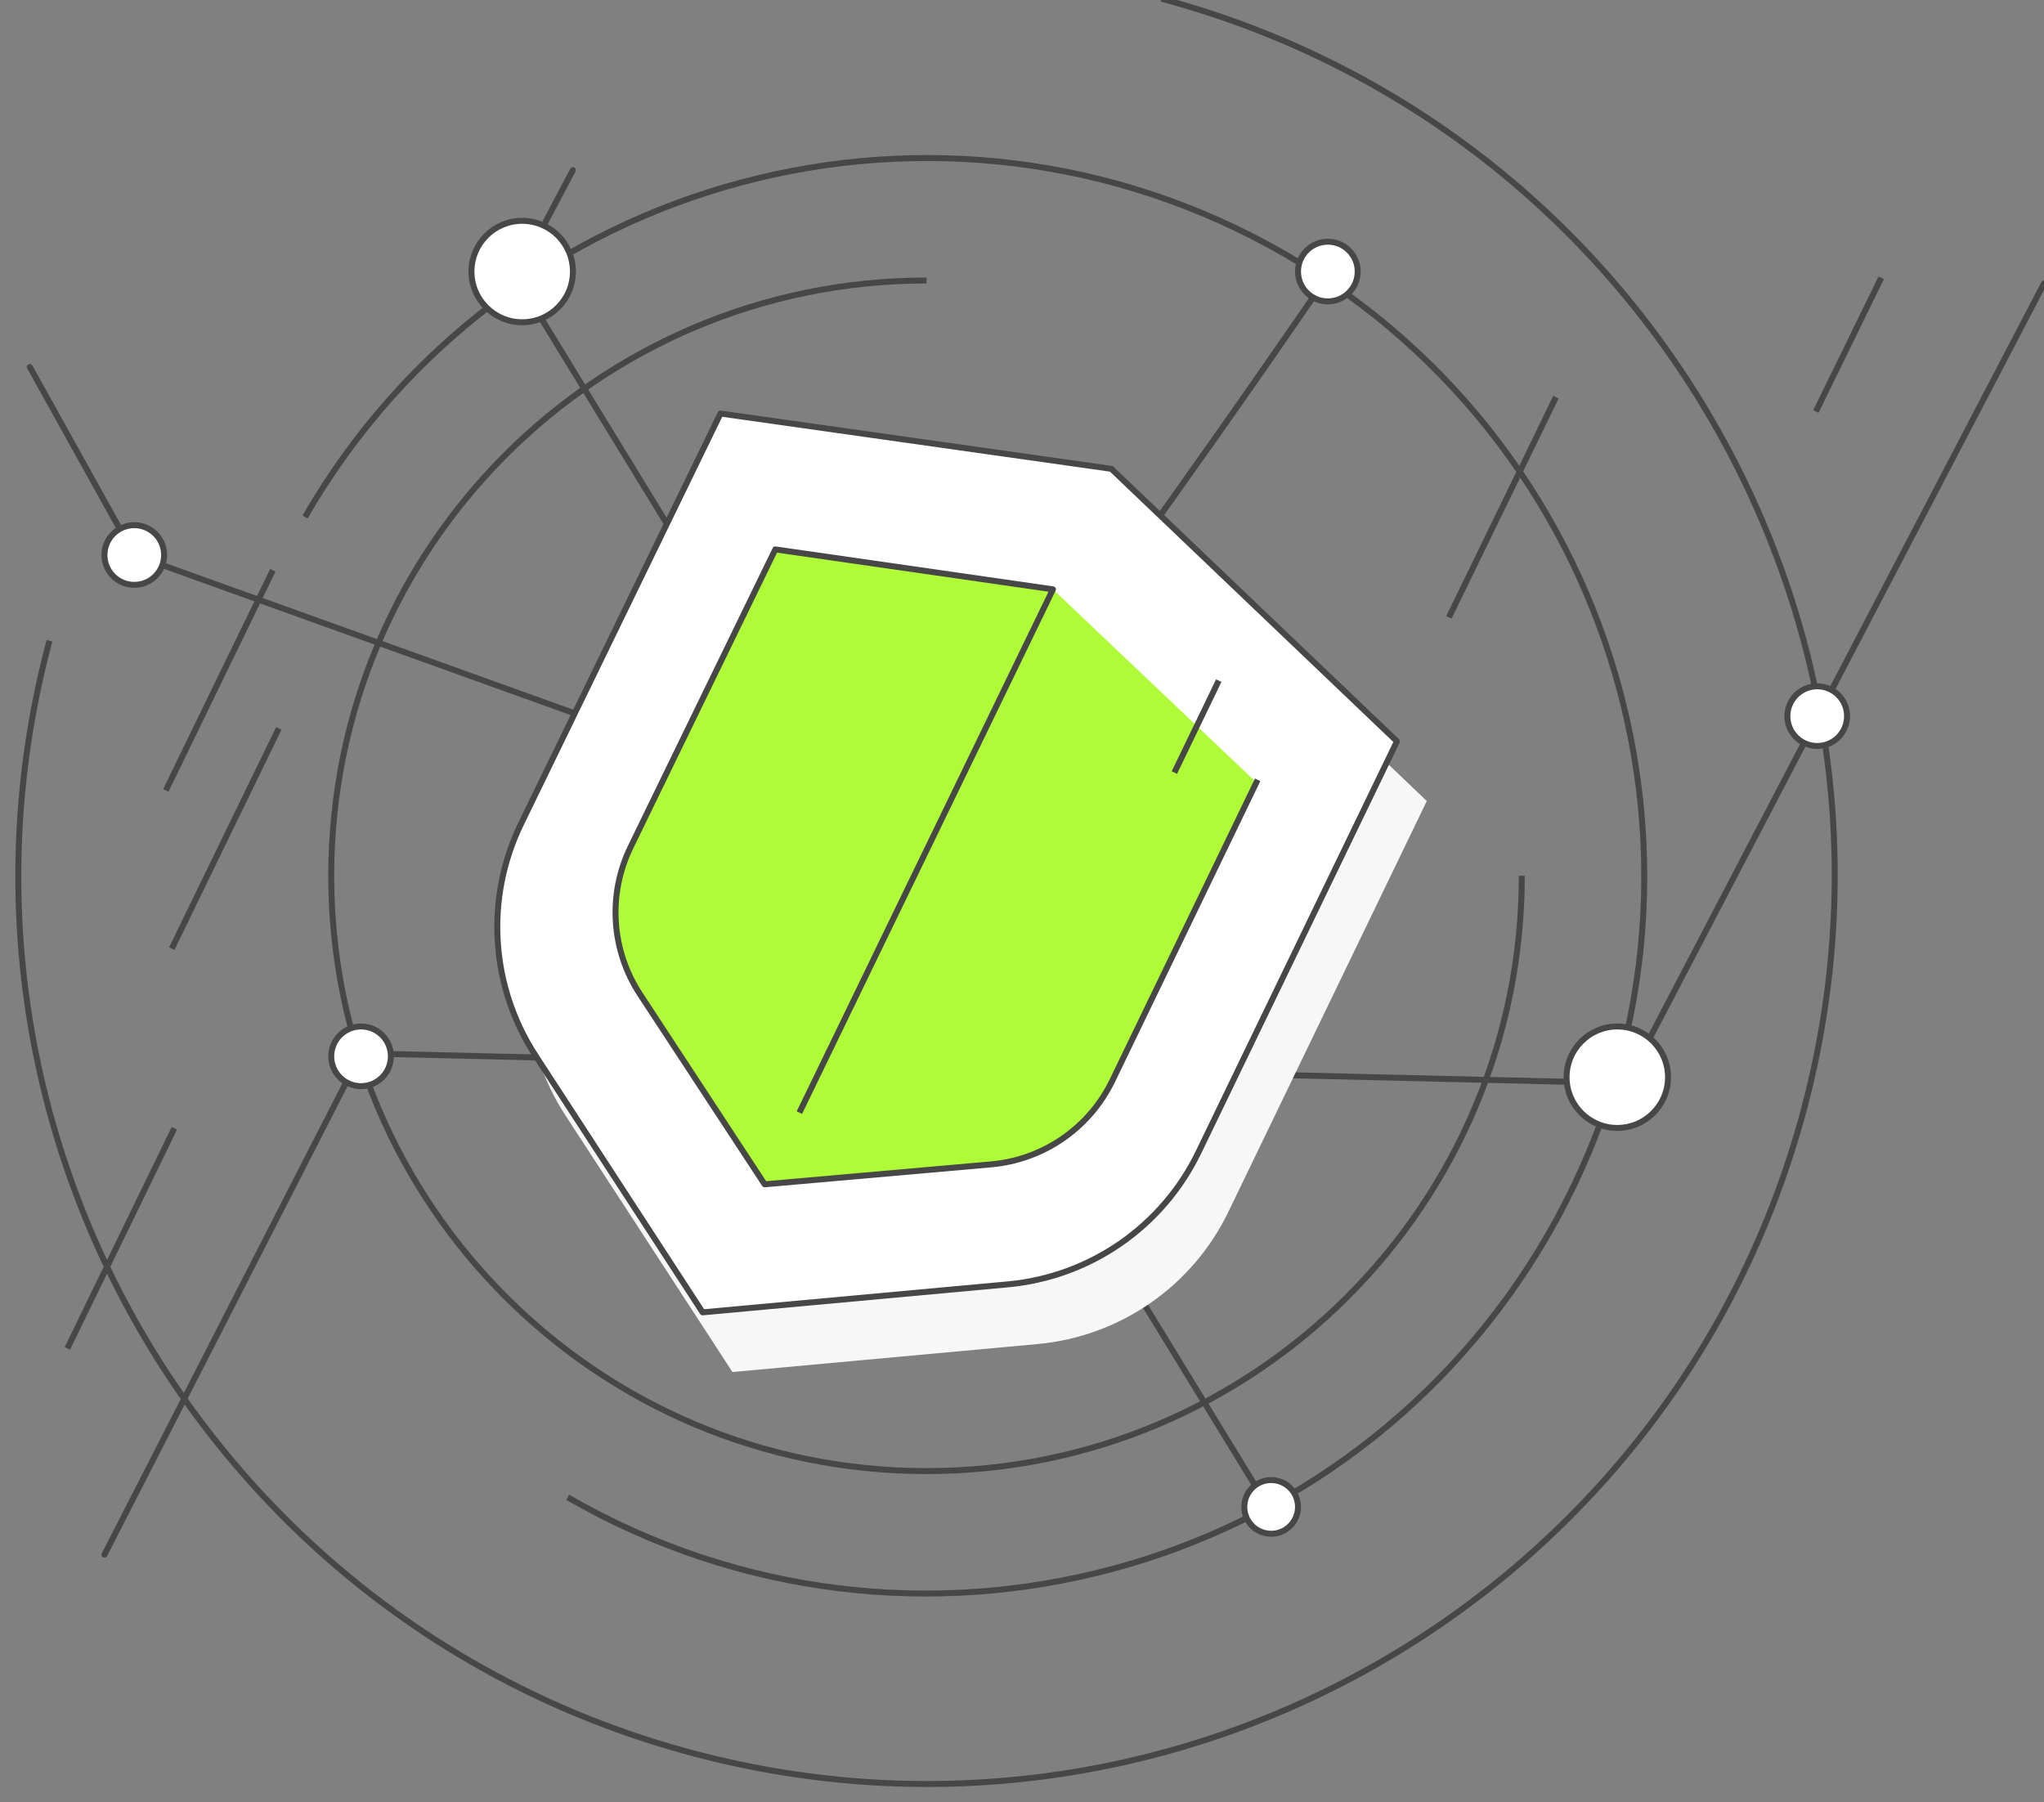 <svg xmlns="http://www.w3.org/2000/svg" width="685" height="604" viewBox="0 0 685 604" fill="none"><rect x="0" y="0" width="685" height="604" fill="#808080" stroke="none"/><g clip-path="url(#clip0_674_422)"><path d="M35 521L121 353L545 363L685 95" stroke="#474747" stroke-width="2" stroke-linecap="round"></path><path d="M192 57L173 93L425 505" stroke="#474747" stroke-width="2" stroke-linecap="round"></path><path d="M446 91C383.516 181.992 374.484 191.008 312 282L45 186L10 123" stroke="#474747" stroke-width="2" stroke-linecap="round"></path><path d="M16.578 214.744C-26.918 377.073 69.415 543.926 231.744 587.422C394.073 630.918 560.926 534.585 604.422 372.256C647.918 209.927 551.585 43.074 389.256 -0.422" stroke="#474747" stroke-width="2"></path><path d="M190.25 501.779C305.279 568.191 452.367 528.779 518.779 413.75C585.191 298.721 545.779 151.633 430.75 85.221C315.721 18.809 168.633 58.221 102.221 173.25" stroke="#474747" stroke-width="2"></path><path d="M510 293.5C510 403.681 420.681 493 310.5 493C200.319 493 111 403.681 111 293.5C111 183.319 200.319 94 310.5 94" stroke="#474747" stroke-width="2"></path><path d="M56 264L91 192" stroke="#474747" stroke-width="2" stroke-linecap="square"></path><path d="M486 206L521 134" stroke="#474747" stroke-width="2" stroke-linecap="square"></path><path d="M58 317L93 245" stroke="#474747" stroke-width="2" stroke-linecap="square"></path><path d="M609 137L630 94" stroke="#474747" stroke-width="2" stroke-linecap="square"></path><path d="M23 451L58 379" stroke="#474747" stroke-width="2" stroke-linecap="square"></path><path fill-rule="evenodd" clip-rule="evenodd" d="M245.465 459.801L347.738 450.425C375.345 447.894 399.606 431.077 411.663 406.113L478.158 268.438L382.443 177.118L251.457 158.587L184.61 296.092C172.489 321.025 174.324 350.487 189.446 373.723L245.465 459.801Z" fill="#F7F7F7"></path><path fill-rule="evenodd" clip-rule="evenodd" d="M235.465 439.801L337.738 430.425C365.345 427.894 389.606 411.077 401.663 386.113L468.158 248.438L372.443 157.118L241.457 138.587L174.61 276.092C162.489 301.025 164.324 330.487 179.446 353.723L235.465 439.801Z" fill="white"></path><path d="M235.465 439.801L234.627 440.346C234.829 440.657 235.187 440.831 235.557 440.797L235.465 439.801ZM468.158 248.438L469.058 248.873C469.247 248.482 469.162 248.014 468.848 247.714L468.158 248.438ZM372.443 157.118L373.133 156.394C372.982 156.25 372.79 156.157 372.583 156.128L372.443 157.118ZM241.457 138.587L241.597 137.597C241.167 137.536 240.747 137.759 240.557 138.15L241.457 138.587ZM235.557 440.797L337.829 431.421L337.646 429.429L235.374 438.805L235.557 440.797ZM402.563 386.548L469.058 248.873L467.258 248.003L400.762 385.678L402.563 386.548ZM468.848 247.714L373.133 156.394L371.753 157.841L467.468 249.161L468.848 247.714ZM372.583 156.128L241.597 137.597L241.317 139.577L372.303 158.108L372.583 156.128ZM240.557 138.15L173.71 275.655L175.509 276.529L242.356 139.024L240.557 138.15ZM178.608 354.269L234.627 440.346L236.303 439.255L180.284 353.178L178.608 354.269ZM173.71 275.655C161.436 300.903 163.295 330.738 178.608 354.269L180.284 353.178C165.354 330.236 163.541 301.147 175.509 276.529L173.71 275.655ZM337.829 431.421C365.786 428.858 390.354 411.828 402.563 386.548L400.762 385.678C388.858 410.326 364.904 426.931 337.646 429.429L337.829 431.421Z" fill="#474747"></path><path fill-rule="evenodd" clip-rule="evenodd" d="M256.257 396.894L332.145 390.211C349.688 388.666 365.124 378.007 372.783 362.149L421.041 262.23L386.958 229.866L352.875 197.501L259.831 184.114L211.315 283.908C203.616 299.746 204.816 318.467 214.474 333.192L256.257 396.894Z" fill="#AFFB37"></path><path d="M421.041 262.23L372.783 362.149C365.124 378.007 349.688 388.666 332.145 390.211L256.257 396.894L214.474 333.192C204.816 318.467 203.616 299.746 211.315 283.908L259.831 184.114L352.875 197.501L268.334 371.969" stroke="#474747" stroke-width="2" stroke-linecap="square" stroke-linejoin="round"></path><path d="M394 258L408 229" stroke="#474747" stroke-width="2" stroke-linecap="square"></path><path d="M121 364C126.523 364 131 359.523 131 354C131 348.477 126.523 344 121 344C115.477 344 111 348.477 111 354C111 359.523 115.477 364 121 364Z" fill="white" stroke="#474747" stroke-width="2"></path><path d="M445 101C450.523 101 455 96.523 455 91C455 85.477 450.523 81 445 81C439.477 81 435 85.477 435 91C435 96.523 439.477 101 445 101Z" fill="white" stroke="#474747" stroke-width="2"></path><path d="M45 196C50.523 196 55 191.523 55 186C55 180.477 50.523 176 45 176C39.477 176 35 180.477 35 186C35 191.523 39.477 196 45 196Z" fill="white" stroke="#474747" stroke-width="2"></path><path d="M609 250C614.523 250 619 245.523 619 240C619 234.477 614.523 230 609 230C603.477 230 599 234.477 599 240C599 245.523 603.477 250 609 250Z" fill="white" stroke="#474747" stroke-width="2"></path><path d="M542 378C551.389 378 559 370.389 559 361C559 351.611 551.389 344 542 344C532.611 344 525 351.611 525 361C525 370.389 532.611 378 542 378Z" fill="white" stroke="#474747" stroke-width="2"></path><path d="M175 108C184.389 108 192 100.389 192 91C192 81.611 184.389 74 175 74C165.611 74 158 81.611 158 91C158 100.389 165.611 108 175 108Z" fill="white" stroke="#474747" stroke-width="2"></path><path d="M426 514C430.971 514 435 509.971 435 505C435 500.029 430.971 496 426 496C421.029 496 417 500.029 417 505C417 509.971 421.029 514 426 514Z" fill="white" stroke="#474747" stroke-width="2"></path></g><defs><clipPath id="clip0_674_422"><rect width="685" height="604" fill="white"></rect></clipPath></defs></svg>